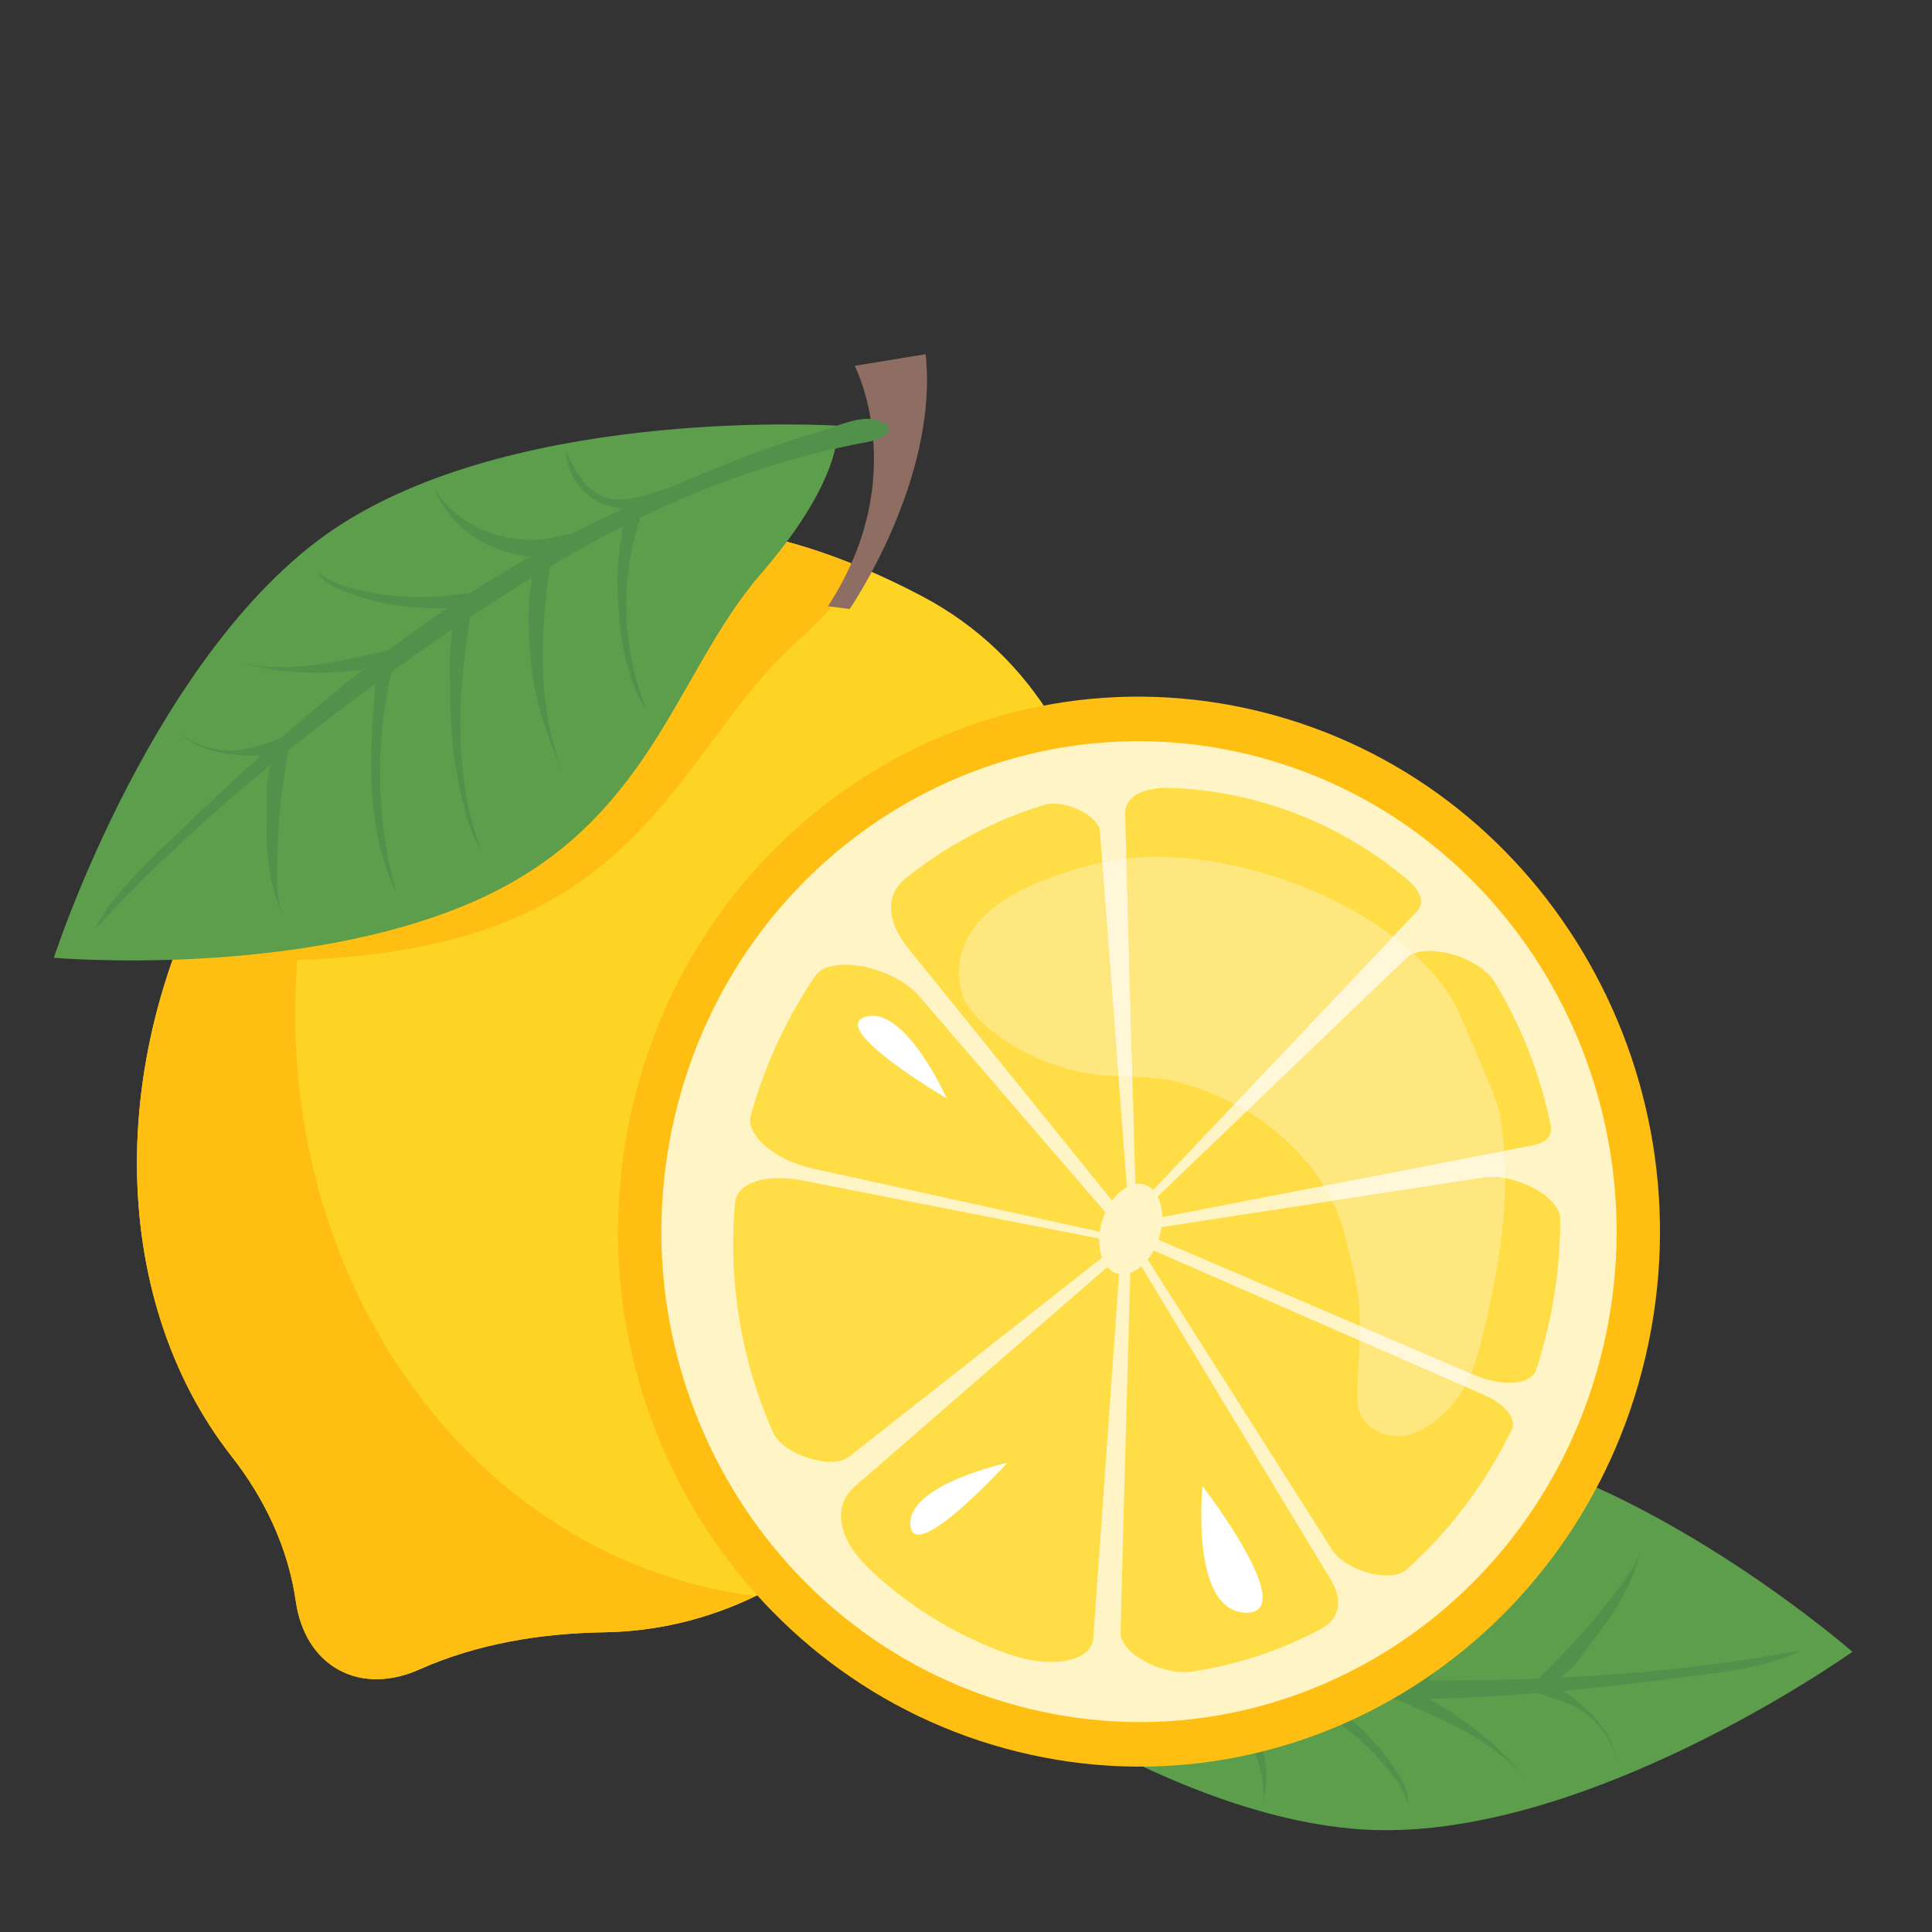 <?xml version="1.0" encoding="UTF-8"?>
<svg data-bbox="10.449 68.746 349.102 286.494" height="500" viewBox="0 0 375 375" width="500" xmlns="http://www.w3.org/2000/svg" data-type="ugc">
    <rect x="0" y="0" width="375" height="375" fill="#333333" stroke="none"/>
    <g>
        <defs>
            <clipPath id="8db18745-8fd8-4278-8069-ed217cc01a83">
                <path d="M160 68.75h20V119h-20Zm0 0"/>
            </clipPath>
            <clipPath id="55858165-6f74-4a09-bc97-dc36246b5d49">
                <path d="M10.25 82H163v105H10.25Zm0 0"/>
            </clipPath>
            <clipPath id="06ee4545-099b-4912-88db-f60fd96cde25">
                <path d="M174.156 278.246h185.395v76.992H174.156Zm0 0"/>
            </clipPath>
            <clipPath id="ee4f3b17-c774-4cf9-8e64-e59a5e531df3">
                <path d="M263.703 257.297h21.922v12.105h-21.922Zm0 0"/>
            </clipPath>
            <clipPath id="157f9328-0a64-4650-96d1-1d016dea81e4">
                <path d="m284.277 269.117-20.39-8.918q.048-1.416.043-2.851l21.574 9.23c-.363.86-.77 1.711-1.227 2.54"/>
            </clipPath>
        </defs>
        <path d="M178.898 115.684c-60.117-31.649-101.773-5.586-133.304 45.421-25.739 41.633-24.75 90.817-.633 121.586 6.434 8.207 10.973 17.786 12.453 28.102.844 5.89 3.68 10.777 8.356 13.332 4.636 2.531 10.226 2.316 15.609-.082 11.238-5.004 23.55-7.016 35.855-7.215 27.926-.457 56.293-17.183 80.782-61.844 28.836-52.578 24.629-116.27-19.118-139.3" fill="#fdd324"/>
        <path d="M58.105 181.906c2.758-24.812 12.145-47.05 25.88-64.672-14.372 10.371-27.04 25.504-38.391 43.871-25.739 41.633-24.75 90.817-.633 121.586 6.434 8.207 10.973 17.786 12.453 28.102.844 5.89 3.68 10.777 8.356 13.332 4.636 2.531 10.226 2.316 15.609-.082 11.238-5.004 23.55-7.016 35.855-7.215 9.829-.16 19.707-2.348 29.457-7.047-56.113-6.953-95.695-63.906-88.586-127.875" fill="#febf12"/>
        <path d="M196.184 197.91c-1.575 2.156-3.563 4.113-6.047 5.102-2.48.984-5.528.847-7.602-.84-1.773-1.434-2.594-3.715-3.23-5.906a71.8 71.8 0 0 1-1.844-31.762c2.535-15.137 17.523-14.274 22.809-1.176 3.968 9.832 2.03 26.188-4.086 34.582" fill="#ffffff"/>
        <path d="M33.727 185.684c16.523 1.328 38.683 1.394 57.8-4.418 35.852-10.899 43.891-39.23 62.817-56.418 6.32-5.743 10.433-10.625 13.113-14.59-54.023-22.742-92.375 3.14-121.863 50.847a131 131 0 0 0-11.867 24.579" fill="#febf12"/>
        <g clip-path="url(#8db18745-8fd8-4278-8069-ed217cc01a83)">
            <path d="M164.922 118.203s17.312-25.11 14.75-49.457l-13.777 2.262s11.222 21.52-5.188 46.66z" fill="#8e6d62"/>
        </g>
        <g clip-path="url(#55858165-6f74-4a09-bc97-dc36246b5d49)">
            <path d="M10.45 185.906s19.82-61.156 55.788-84.148c35.969-22.992 96.223-19.13 96.223-19.13s1.965 9.4-14.758 28.735c-16.726 19.332-21.289 48.426-55.574 63.543-34.281 15.121-81.68 11-81.68 11" fill="#5d9e4d"/>
        </g>
        <path d="M159.02 83.8c-13.622 3.895-26.665 9.704-39.516 15.653-34.45 15.961-61.973 39.942-86.598 63.8-4.113 3.99-12.293 11.692-14.351 17.032 20.496-22.293 46.043-42.469 71.148-59.43 25.113-16.964 49.059-29.523 78.863-35.113 2.508-.469 6.301-2.32 2.16-4.027-3.445-1.422-8.421 1.148-11.706 2.086" fill="#52914c"/>
        <path d="M55.035 178.168c-1.957-4.188-1.137-11.809-1.012-16.344.149-5.68 1.29-11.125 1.907-16.719-5.051 1.114-4.04 10.028-4.157 13.829-.199 6.543.461 13.234 3.262 19.234" fill="#52914c"/>
        <path d="M76.965 173.371c-4.13-14.719-4.258-30.535-.375-45.316.05-.18-3.227.945-3.664 2.222-.442 1.274-.106 3.34-.215 4.7-.363 4.386-.672 8.78-.676 13.183-.008 8.617 1.106 17.387 4.93 25.211" fill="#52914c"/>
        <path d="M89.691 155.129c.778 3.398 1.778 6.809 3.664 9.742-5.726-15.191-4.39-32.082-1.62-48.074-5.364.14-4.325 13.762-4.344 17.414a91.5 91.5 0 0 0 2.3 20.918" fill="#52914c"/>
        <path d="M109.93 151.445c-6.016-13.386-5.14-28.789-2.938-43.293-5.742-1.43-4.289 16.899-3.945 20.348.832 8.238 3.523 15.469 6.883 22.945" fill="#52914c"/>
        <path d="M120.078 118.547c.508 6.828 1.758 13.836 5.55 19.543-5.097-12.32-5.41-26.547-.843-39.078-.031.078-2.726.8-3.21 1.652-.852 1.496-1.02 3.86-1.263 5.535-.597 4.086-.539 8.239-.234 12.348" fill="#52914c"/>
        <path d="M43.305 146.172c-3.285-.574-6.52-1.914-8.84-4.305 3.355 2.938 8.031 4.317 12.445 3.66 1.836-.273 3.606-.875 5.363-1.472 1.215-.41 2.426-.825 3.633-1.235 1.27 1.426-3.117 3.594-4.203 3.73-2.668.34-5.762.087-8.398-.378" fill="#52914c"/>
        <path d="M45.523 128.363c9 2.489 18.563.422 27.672-1.652q2.643-.598 5.285-1.203c-.636.144-2.148 2.265-2.859 2.738-.86.574-1.77 1.047-2.773 1.305-2.582.664-5.528.789-8.184.933a58.8 58.8 0 0 1-19.14-2.12" fill="#52914c"/>
        <path d="M66.715 114.746c-1.957-.773-3.996-1.805-4.95-3.676 1.84 1.586 4.196 2.43 6.544 3.07a50.1 50.1 0 0 0 19.742 1.32c1.812-.237 3.676-.577 5.453-.147-.992-.243-4.207 2.042-5.473 2.378-2.043.547-4.347.38-6.441.274a47.2 47.2 0 0 1-14.875-3.219" fill="#52914c"/>
        <path d="M93.406 105.102c-4.23-2.383-7.484-6.086-9.039-10.301 3.969 7.086 13.692 11.246 22.477 9.625 1.77-.332 3.527-.867 5.336-.79.734.028 1.625.305 1.707.954.07.535-.477.965-.98 1.273-3.18 1.942-5.376 2.446-9.06 2.235-3.69-.211-7.324-1.239-10.44-2.996" fill="#52914c"/>
        <path d="M113.79 95.82c-2.403-2.136-3.872-5.28-3.97-8.492.836 1.871 1.68 3.762 2.883 5.426 1.2 1.664 2.805 3.11 4.75 3.77 2.996 1.019 6.266.066 9.285-.887 2.012-.637 4.024-1.27 6.035-1.907-.855 1.684-2.71 2.606-4.511 3.188-2.434.789-4.899 2.293-7.235 1.883-2.726-.48-5.101-1.078-7.238-2.98" fill="#52914c"/>
        <g clip-path="url(#06ee4545-099b-4912-88db-f60fd96cde25)">
            <path d="M359.55 320.613s-52.507 37.45-95.507 34.457c-43-2.996-89.848-42.175-89.848-42.175s3.98-8.762 29.114-14.336c25.129-5.579 46.14-26.301 83.086-17.97 36.945 8.333 73.156 40.024 73.156 40.024" fill="#5d9e4d"/>
        </g>
        <path d="M177.7 314.004c13.421 5.012 27.51 8.14 41.53 11.035 37.583 7.754 74.278 4.895 108.543.399 5.723-.75 16.973-2.07 21.829-5.141-29.965 5.707-62.793 6.683-93.348 5.324-30.567-1.355-57.559-5.562-85.188-18.898-2.324-1.121-6.515-1.899-4.152 1.957 1.961 3.207 7.547 4.117 10.785 5.324" fill="#52914c"/>
        <path d="M318.59 300.168c-.899 4.547-6.094 10.195-8.89 13.781-3.497 4.488-7.665 8.196-11.49 12.336 4.782 2.13 9.25-5.664 11.606-8.66 4.051-5.152 7.489-10.945 8.774-17.457" fill="#52914c"/>
        <path d="M297.852 290.906c-5.383 14.336-14.672 27.168-26.625 36.762-.145.113 3.191 1.172 4.312.402 1.113-.761 2.066-2.629 2.969-3.66 2.902-3.32 5.762-6.68 8.383-10.226 5.125-6.942 9.43-14.68 10.96-23.278" fill="#52914c"/>
        <path d="M276.629 297.996c1.387-3.207 2.598-6.555 2.8-10.047-4.355 15.676-15.484 28.492-27.245 39.73 4.46 3.098 11.703-8.507 13.894-11.44a90.7 90.7 0 0 0 10.55-18.243" fill="#52914c"/>
        <path d="M257.934 288.848c-3.047 14.394-12.914 26.293-23.332 36.668 3.835 4.59 13.543-11.059 15.308-14.047 4.223-7.137 6.32-14.578 8.024-22.621" fill="#52914c"/>
        <path d="M230.105 309.3c3.645-5.808 6.79-12.21 7.086-19.081-3.16 12.988-11.363 24.644-22.53 32.015.07-.046 2.698.985 3.6.59 1.583-.695 3.122-2.504 4.321-3.707 2.914-2.937 5.332-6.324 7.523-9.816" fill="#52914c"/>
        <path d="M309.14 332.984c2.337 2.43 4.18 5.45 4.653 8.766-.992-4.379-3.984-8.285-7.977-10.402-1.66-.88-3.46-1.453-5.25-2.028-1.23-.39-2.464-.785-3.695-1.175-.187-1.91 4.676-1.032 5.645-.493 2.379 1.325 4.75 3.383 6.625 5.332" fill="#52914c"/>
        <path d="M296.75 346.02c-5.863-7.395-14.89-11.454-23.55-15.235a2802 2802 0 0 0-5.028-2.195c.605.262 3.098-.543 3.957-.496 1.043.054 2.066.215 3.039.61 2.5 1.01 4.977 2.671 7.227 4.144a59.8 59.8 0 0 1 14.355 13.172" fill="#52914c"/>
        <path d="M271.371 344.309c1.137 1.796 2.188 3.851 1.852 5.93-.555-2.38-1.977-4.473-3.508-6.391a51.3 51.3 0 0 0-15.317-12.887c-1.625-.89-3.347-1.73-4.539-3.145.668.79 4.645.872 5.88 1.36 1.991.781 3.769 2.3 5.413 3.637a48.2 48.2 0 0 1 10.22 11.496" fill="#52914c"/>
        <path d="M243.871 336.11c2.035 4.452 2.484 9.386 1.254 13.714.973-8.086-4.484-17.265-12.617-21.21-1.637-.798-3.39-1.415-4.82-2.56-.583-.464-1.141-1.222-.825-1.792.262-.473.965-.492 1.559-.438 3.746.336 5.836 1.238 8.715 3.617 2.886 2.383 5.234 5.383 6.734 8.668" fill="#52914c"/>
        <path d="M221.734 331.39c.688 3.16.016 6.579-1.812 9.223.43-2.008.867-4.039.875-6.101.008-2.059-.442-4.184-1.637-5.883-1.836-2.613-5.07-3.8-8.097-4.84q-3.031-1.042-6.055-2.078c1.699-.844 3.758-.477 5.574.133 2.453.82 5.356 1.078 7.016 2.812 1.941 2.02 3.52 3.918 4.136 6.735" fill="#52914c"/>
        <path d="M197.613 340.027c-54.312-13.347-87.836-69.37-74.875-125.136 12.957-55.762 67.492-90.145 121.801-76.797 54.316 13.347 87.84 69.37 74.879 125.133-12.957 55.765-67.492 90.148-121.805 76.8" fill="#febf12"/>
        <path d="M199.566 331.621c-49.789-12.234-80.523-63.598-68.644-114.719s61.875-82.64 111.668-70.402c49.793 12.234 80.523 63.594 68.644 114.715-11.882 51.125-61.875 82.644-111.668 70.406" fill="#fff4c5"/>
        <path d="M223.93 242.723a12 12 0 0 1-1.157 1.761l35.747 56.262c2.648 4.172 11.445 6.586 14.398 3.953 8.305-7.402 15.355-16.601 20.55-27.293.966-1.98-1.347-4.86-5.296-6.586z" fill="#ffdd47"/>
        <path d="M224.691 232.25c.567 1.094.88 2.465.891 3.988l72.09-13.976c2.465-.477 3.71-1.895 3.332-3.75-2.043-9.977-5.742-19.43-10.887-27.903-3.031-4.992-13.699-7.898-17.078-4.664z" fill="#ffdd47"/>
        <path d="M225.438 238.184a14.4 14.4 0 0 1-.547 2.312c-.016.047-.036.086-.047.129l61.453 26.293c5.332 2.281 10.894 1.848 11.82-.953l.02-.05a93 93 0 0 0 4.707-29.317c-.012-4.254-8.735-8.973-14.871-8.032z" fill="#ffdd47"/>
        <path d="M231.363 324.45c8.668-1.286 17.075-4.067 24.903-8.184 3.746-1.97 4.484-5.59 2.082-9.57l-36.817-60.907c-.683.594-1.406 1.031-2.14 1.293-.43 15.102-1.453 51.395-1.883 69.852-.09 3.96 8.078 8.367 13.855 7.515" fill="#ffdd47"/>
        <path d="M217.21 247.297a4 4 0 0 1-.573-.156c-.668-.235-1.235-.657-1.707-1.207l-48.993 42.574c-4.515 3.922-3.308 10.367 3.25 16.453 7.481 6.945 16.348 12.457 26.368 16.016l.16.054c8.426 2.98 16.172 1.508 16.5-3.136z" fill="#ffdd47"/>
        <path d="M213.469 239.078c.113-.797.297-1.617.566-2.433q.235-.696.524-1.333l-36.133-41.945c-5-5.808-17.262-8.222-20.172-3.953-4.656 6.836-8.473 14.488-11.234 22.848a95 95 0 0 0-1.313 4.332c-1.016 3.66 4.793 8.617 11.926 10.187z" fill="#ffdd47"/>
        <path d="M220.375 229.844c.652-.102 1.3-.067 1.918.156a3.9 3.9 0 0 1 1.52.992l51.265-54.156c1.422-1.5.746-3.856-1.777-5.988-6.89-5.836-14.844-10.508-23.696-13.649a74.3 74.3 0 0 0-22.562-4.265c-5.313-.164-8.742 1.84-8.652 5.05z" fill="#ffdd47"/>
        <path d="M213.89 244.117c-.398-1.07-.581-2.344-.535-3.715l-57.562-11.265c-7.242-1.418-12.8.445-13.14 4.394-1.34 15.617 1.35 30.95 7.394 44.485 1.945 4.363 11.41 7.375 14.781 4.718z" fill="#ffdd47"/>
        <path d="M215.86 233.043c.843-1.164 1.827-2.066 2.859-2.625l-5.235-69.055c-.238-3.136-6.972-6.304-10.851-5.12-9.602 2.929-18.68 7.734-26.746 14.148-4.032 3.21-3.918 8.343.37 13.648z" fill="#ffdd47"/>
        <g clip-path="url(#ee4f3b17-c774-4cf9-8e64-e59a5e531df3)">
            <g clip-path="url(#157f9328-0a64-4650-96d1-1d016dea81e4)">
                <path d="M263.887 269.117h21.617v-11.77h-21.617Zm0 0" fill="#fff7d7"/>
            </g>
        </g>
        <path d="M271.309 278.77a8 8 0 0 1-2.48-.395c-4.743-1.535-5.356-4.91-5.36-6.96-.004-3.794.3-7.49.418-11.216l20.39 8.918c-1.675 3.055-4.035 5.848-7.53 7.918-1.224.73-3.126 1.735-5.438 1.735" fill="#ffe77f"/>
        <path d="M258.59 233.086a33 33 0 0 0-1.59-2.938l34.969-6.78q.176 2.664.176 5.312a14 14 0 0 0-2.512-.235c-.567 0-1.125.04-1.66.121zm-16.555-17.441a47 47 0 0 0-2.414-1.352l30.774-32.508a59 59 0 0 1 3.996 3.317c-.524.21-.98.492-1.352.843zm-22.238-6.657c-.899-.035-1.8-.062-2.711-.097l-3.145-41.508c1.5-.309 3.055-.559 4.688-.742z" fill="#fff7d7"/>
        <path d="M257 230.148a35.3 35.3 0 0 0-3.937-5.253c-3.16-3.493-6.602-6.594-11.028-9.25l31.004-29.7a4.3 4.3 0 0 1 1.352-.843c4.277 3.89 7.379 7.996 9.07 12.097 1.25 3.035 7.11 15.82 7.687 19.219.395 2.328.66 4.648.82 6.95z" fill="#ffe77f"/>
        <path d="m285.504 266.578-21.574-9.23c-.008-3.258-.25-6.567-1.055-10.016-1.105-4.734-2-9.465-4.285-14.246l29.383-4.52a11 11 0 0 1 1.66-.12c.82 0 1.664.081 2.512.234-.004 10.21-1.926 20.187-4.168 29.84-.606 2.597-1.336 5.378-2.473 8.058" fill="#ffe77f"/>
        <path d="M239.621 214.293c-2.598-1.356-5.52-2.582-8.879-3.668-4.008-1.297-7.472-1.512-10.945-1.637l-1.168-42.347a50 50 0 0 1 4.375-.293c.5-.016.996-.024 1.5-.024 15.832 0 33.316 6.309 44.781 14.64.38.274.746.548 1.11.821z" fill="#ffe77f"/>
        <path d="M217.086 208.89c-2.113-.093-4.281-.245-6.625-.68-10.258-1.91-19.383-7.835-22.84-13.37-2.273-3.64-4.726-16.297 14.54-23.813 3.64-1.418 7.464-2.761 11.78-3.644z" fill="#ffe77f"/>
        <path d="M233.414 288.477s-2.496 24.214 8.344 24.535c10.84.32-8.344-24.535-8.344-24.535" fill="#ffffff"/>
        <path d="M195.504 283.945s-19.36 4.164-18.797 12.07c.563 7.903 18.797-12.07 18.797-12.07" fill="#ffffff"/>
        <path d="M183.77 213.21s-8.083-18.046-15.711-15.862c-7.633 2.187 15.71 15.863 15.71 15.863" fill="#ffffff"/>
    </g>
</svg>
